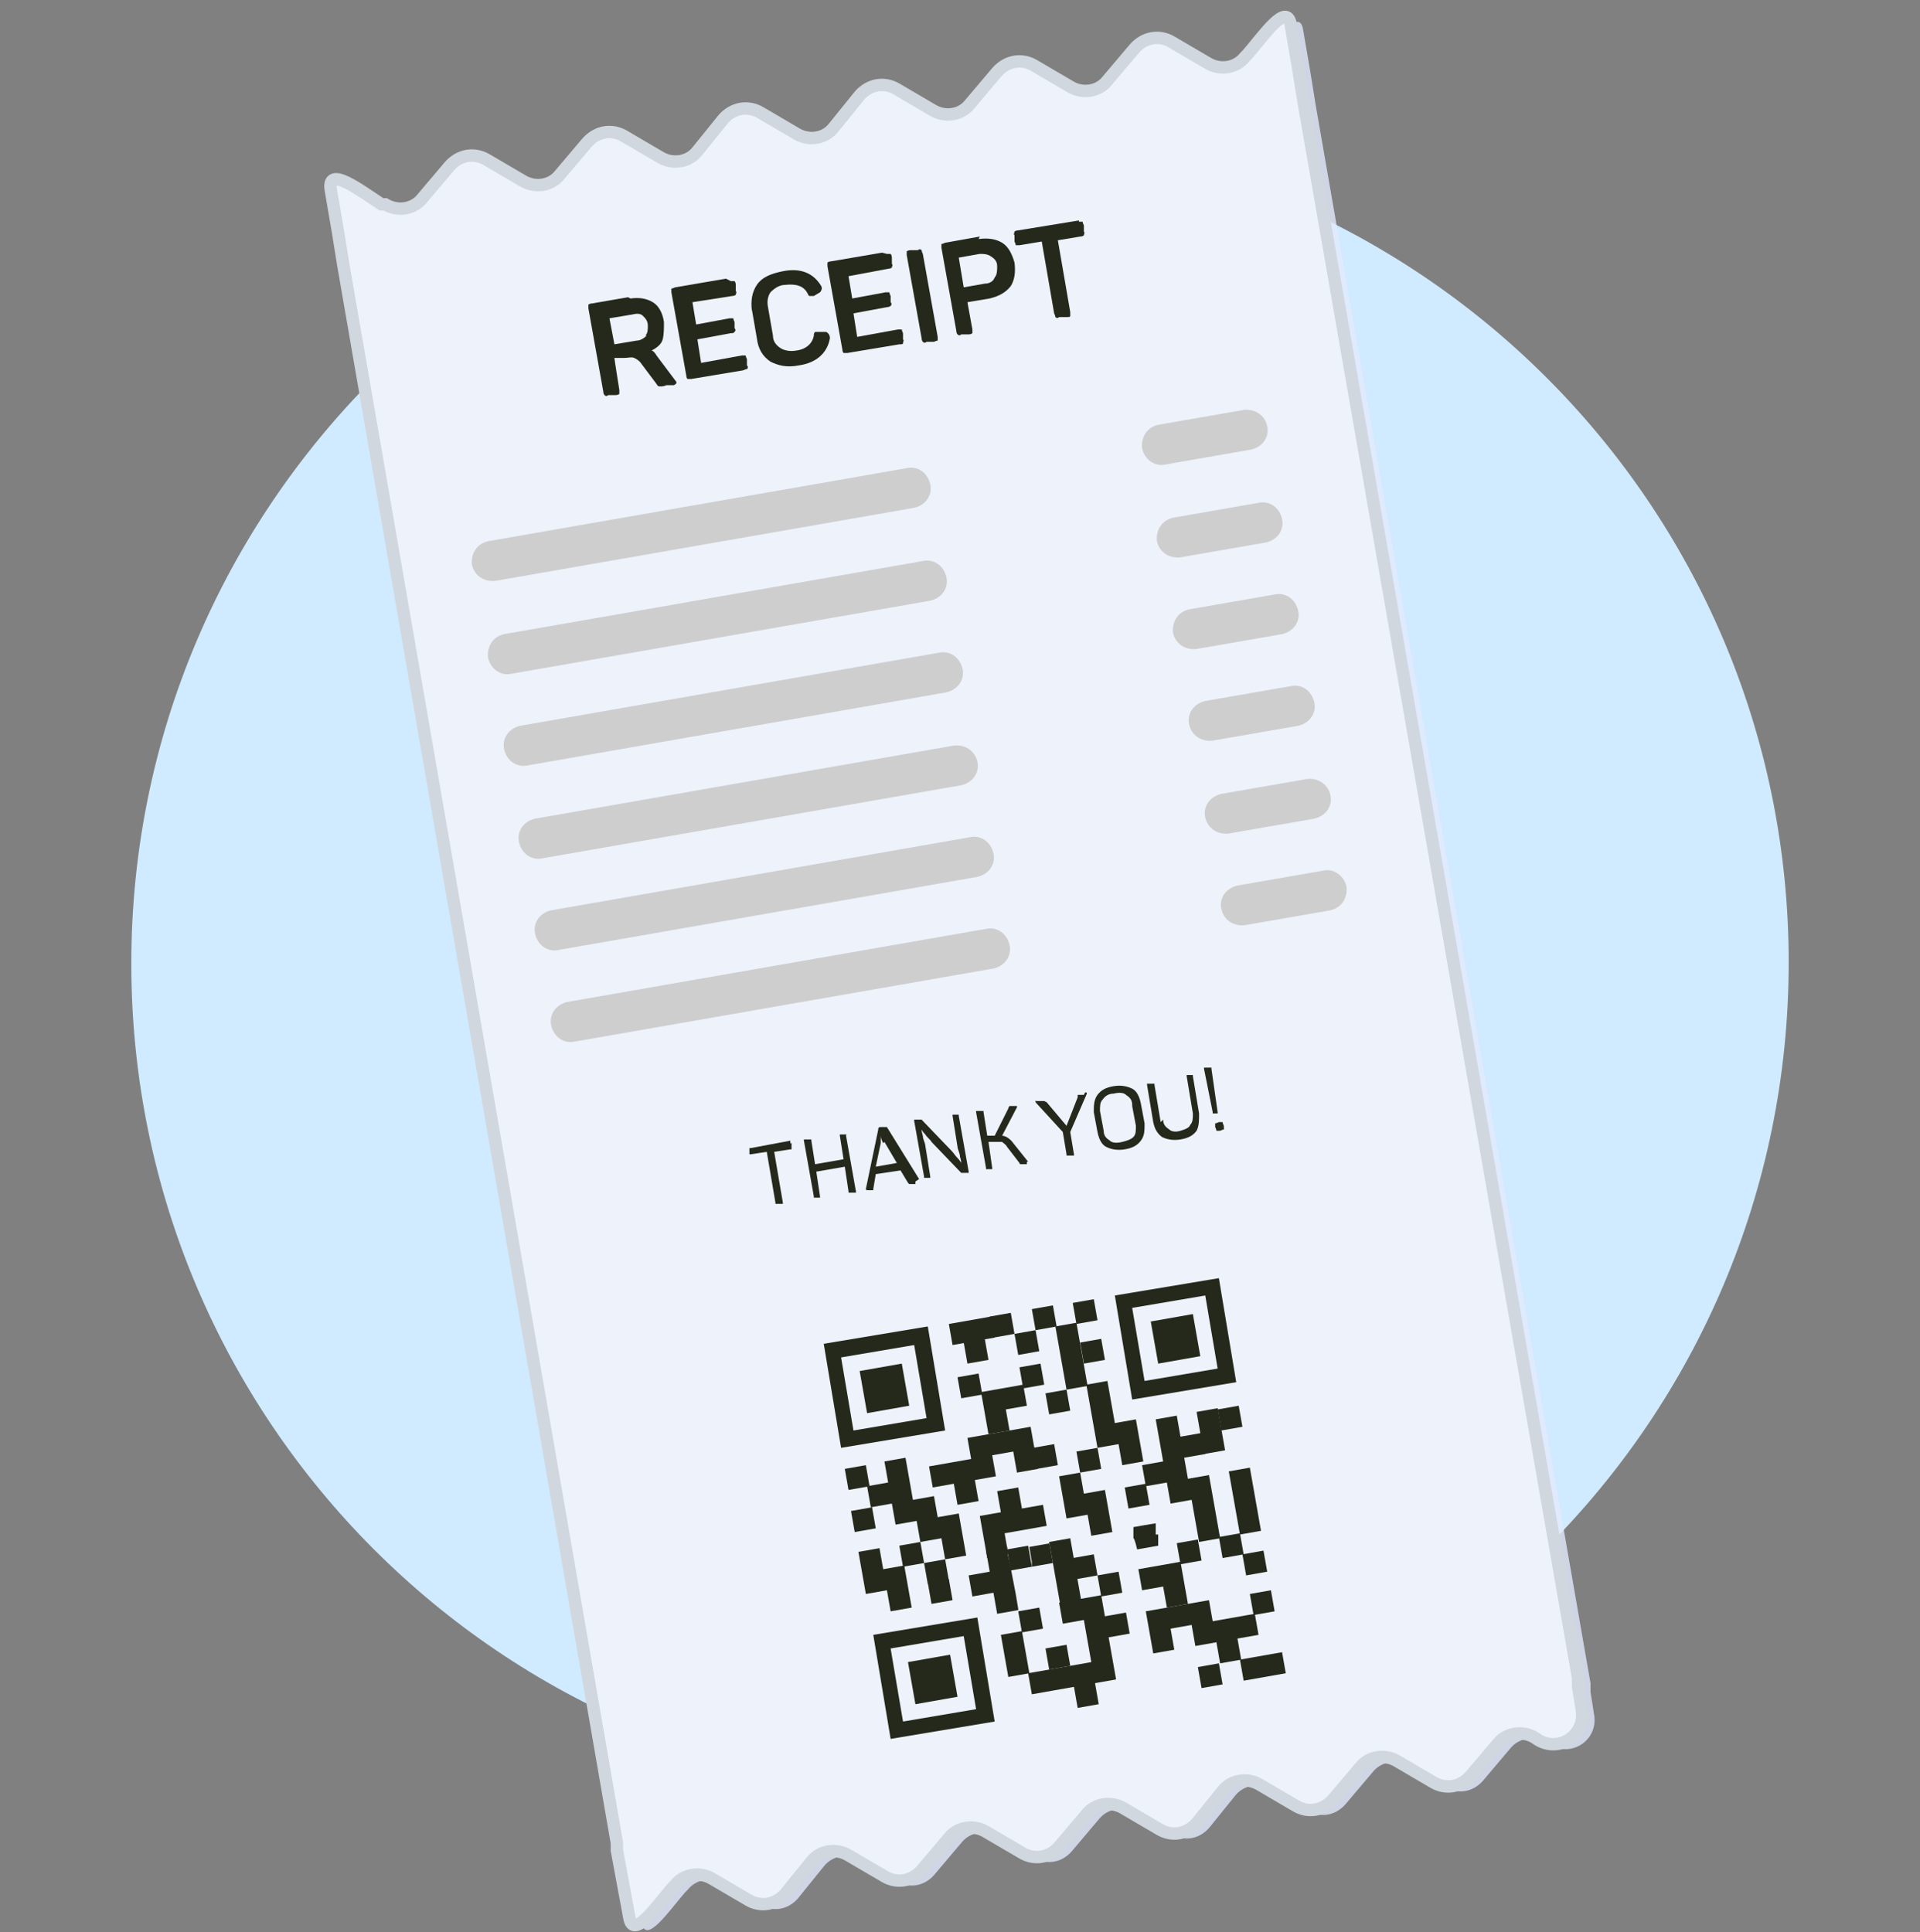 <?xml version="1.0" encoding="UTF-8"?>
<svg xmlns="http://www.w3.org/2000/svg" version="1.1" viewBox="0 0 155 156">
  <rect x="0" y="0" width="155" height="156" fill="#808080" stroke="none"/>
  <!-- Generator: Adobe Illustrator 29.3.1, SVG Export Plug-In . SVG Version: 2.1.0 Build 151)  -->
  <defs>
    <style>
      .st0 {
        fill: #25291c;
      }

      .st1 {
        fill: #d0eaff;
      }

      .st2 {
        fill: #cecece;
      }

      .st3 {
        fill: #e2eafc;
      }

      .st4 {
        isolation: isolate;
      }

      .st5 {
        fill: #edf2fb;
        stroke: #d0d7de;
      }

      .st6 {
        mix-blend-mode: multiply;
        opacity: .8;
      }
    </style>
  </defs>
  <g class="st4">
    <g id="_레이어_1" data-name="레이어_1">
      <path class="st1" d="M77.5,144.6c36.9,0,66.9-29.9,66.9-66.9S114.4,10.9,77.5,10.9,10.6,40.9,10.6,77.8s29.9,66.9,66.9,66.9Z"/>
      <g class="st6">
        <path class="st3" d="M128.4,136.5v-.6c0,0-22.2-127.5-22.2-127.5l-.4-2.5-.6-3.5c-.3-1.9-2.2.9-3.5,2.4l-.2.2c-.7.9-2,1.1-3,.5l-2.9-1.7c-1-.6-2.2-.4-3,.5l-2.2,2.6c-.7.9-2,1.1-3,.5l-2.9-1.7c-1-.6-2.2-.4-3,.5l-2.2,2.6c-.7.9-2,1.1-3,.5l-2.9-1.7c-1-.6-2.2-.4-3,.5l-2.1,2.6c-.7.9-2,1.1-3,.5l-2.9-1.7c-1-.6-2.2-.4-3,.5l-2.1,2.6c-.7.9-2,1.1-3,.5l-2.9-1.7c-1-.6-2.2-.4-3,.5l-2.2,2.6c-.7.9-2,1.1-3,.5l-2.9-1.7c-1-.6-2.2-.4-3,.5l-2.2,2.6c-.7.9-2,1.1-3,.5h-.3c-1.7-1.1-4.4-3.2-4.1-1.2l.6,3.5.4,2.5,22.1,127.5v.6c0,0,1,5.4,1,5.4.3,1.9,2.2-.9,3.5-2.4l.2-.2c.7-.9,2-1.1,3-.5l2.9,1.7c1,.6,2.2.4,3-.5l2.1-2.6c.7-.9,2-1.1,3-.5l2.9,1.7c1,.6,2.2.4,3-.5l2.2-2.6c.7-.9,2-1.1,3-.5l2.9,1.7c1,.6,2.2.4,3-.5l2.2-2.6c.7-.9,2-1.1,3-.5l2.9,1.7c1,.6,2.2.4,3-.5l2.1-2.6c.7-.9,2-1.1,3-.5l2.9,1.7c1,.6,2.2.4,3-.5l2.2-2.6c.7-.9,2-1.1,3-.5l2.9,1.7c1,.6,2.2.4,3-.5l2.2-2.6c.7-.9,2-1.1,3-.5l.3.2c1.7,1,3.8-.4,3.5-2.4l-.3-1.9h0Z"/>
      </g>
      <path class="st0" d="M92,137l1.7-.3-.3-1.7-1.7.3-1.7.3.3,1.7,1.7-.3Z"/>
      <path class="st0" d="M83.3,136.8l-1.7.3.3,1.7,1.7-.3-.3-1.7Z"/>
      <path class="st5" d="M127.4,136.1v-.6c0,0-22.2-127.5-22.2-127.5l-.4-2.5-.6-3.5c-.3-1.9-2.2.9-3.5,2.4l-.2.2c-.7.9-2,1.1-3,.5l-2.9-1.7c-1-.6-2.2-.4-3,.5l-2.2,2.6c-.7.9-2,1.1-3,.5l-2.9-1.7c-1-.6-2.2-.4-3,.5l-2.2,2.6c-.7.9-2,1.1-3,.5l-2.9-1.7c-1-.6-2.2-.4-3,.5l-2.1,2.6c-.7.9-2,1.1-3,.5l-2.9-1.7c-1-.6-2.2-.4-3,.5l-2.1,2.6c-.7.9-2,1.1-3,.5l-2.9-1.7c-1-.6-2.2-.4-3,.5l-2.2,2.6c-.7.9-2,1.1-3,.5l-2.9-1.7c-1-.6-2.2-.4-3,.5l-2.2,2.6c-.7.9-2,1.1-3,.5h-.3c-1.7-1.1-4.4-3.2-4.1-1.2l.6,3.5.4,2.5,22.1,127.5v.6c0,0,1,5.4,1,5.4.3,1.9,2.2-.9,3.5-2.4l.2-.2c.7-.9,2-1.1,3-.5l2.9,1.7c1,.6,2.2.4,3-.5l2.1-2.6c.7-.9,2-1.1,3-.5l2.9,1.7c1,.6,2.2.4,3-.5l2.2-2.6c.7-.9,2-1.1,3-.5l2.9,1.7c1,.6,2.2.4,3-.5l2.2-2.6c.7-.9,2-1.1,3-.5l2.9,1.7c1,.6,2.2.4,3-.5l2.1-2.6c.7-.9,2-1.1,3-.5l2.9,1.7c1,.6,2.2.4,3-.5l2.2-2.6c.7-.9,2-1.1,3-.5l2.9,1.7c1,.6,2.2.4,3-.5l2.2-2.6c.7-.9,2-1.1,3-.5l.3.2c1.7,1,3.8-.4,3.5-2.4l-.3-1.9h0Z"/>
      <path class="st0" d="M100.1,123.8l-1.7.3.3,1.7,1.7-.3-.3-1.7Z"/>
      <path class="st0" d="M85,136.5l1.7-.3.3,1.7,1.7-.3-.3-1.7,1.7-.3-.3-1.7-.3-1.7,1.7-.3-.3-1.7-1.7.3-.3-1.7-1.7.3-1.7.3.3,1.7,1.7-.3.3,1.7.3,1.7-1.7.3-1.7.3-1.7.3.3,1.7,1.7-.3Z"/>
      <path class="st0" d="M81.1,133.7l.3,1.7,1.7-.3-.3-1.7-.3-1.7-1.7.3.3,1.7Z"/>
      <path class="st0" d="M93.3,123.9v-.9c-.1,0-1.8.3-1.8.3v.9c.1,0,.3.9.3.9l1.7-.3v-.9Z"/>
      <path class="st0" d="M83.9,129.8l-1.7.3.3,1.7,1.7-.3-.3-1.7Z"/>
      <path class="st0" d="M88.6,116.9l-1.7.3.3,1.7,1.7-.3-.3-1.7Z"/>
      <path class="st0" d="M69.9,118.3l-1.7.3.3,1.7,1.7-.3-.3-1.7Z"/>
      <path class="st0" d="M82.2,130l-1.7.3-.3-1.7-1.7.3-.3-1.7,1.7-.3-.3-1.7,1.7-.3v.4c0,0,.2.8.2.8l.5,2.6h0l.2,1.2Z"/>
      <path class="st0" d="M98.6,115.4l-.3-1.7-1.7.3.3,1.7.3,1.7,1.7-.3-.3-1.7Z"/>
      <path class="st0" d="M70.4,121.7l-1.7.3.3,1.7,1.7-.3-.3-1.7Z"/>
      <path class="st0" d="M80.5,120.4l1.7-.3.3,1.7,1.7-.3.3,1.7-1.7.3-1.7.3.3,1.7-1.7.3-.3-1.7-.3-1.7,1.7-.3-.3-1.7Z"/>
      <path class="st0" d="M79,110.9l-1.7.3.3,1.7,1.7-.3-.3-1.7Z"/>
      <path class="st0" d="M90.3,126.9l-1.7.3.3,1.7,1.7-.3-.3-1.7Z"/>
      <path class="st0" d="M77.4,122.2l-1.7.3-.3-1.7-1.7.3-.3-1.7-.3-1.7-1.7.3.3,1.7-1.7.3.3,1.7,1.7-.3.3,1.7,1.7-.3.3,1.7,1.7-.3.3,1.7,1.7-.3-.3-1.7-.3-1.7Z"/>
      <path class="st0" d="M89.2,120.3l-1.7.3-.3-1.7-1.7.3.3,1.7.3,1.7,1.7-.3.3,1.7,1.7-.3-.3-1.7-.3-1.7Z"/>
      <path class="st0" d="M95,114.3l-1.7.3.3,1.7.3,1.7-1.7.3.3,1.7,1.7-.3.3,1.7,1.7-.3.3,1.7.3,1.7,1.7-.3-.3-1.7-.3-1.7-.3-1.7-1.7.3-.3-1.7,1.7-.3-.3-1.7-1.7.3-.3-1.7Z"/>
      <path class="st0" d="M71,125l-1.7.3.3,1.7.3,1.7,1.7-.3.3,1.7,1.7-.3-.3-1.7-.3-1.7-1.7.3-.3-1.7Z"/>
      <path class="st0" d="M74.3,124.5l-1.7.3.3,1.7,1.7-.3-.3-1.7Z"/>
      <path class="st0" d="M78.4,117.8l-.3-1.7,1.7-.3,1.7-.3,1.7-.3.3,1.7.3,1.7-1.7.3-.3-1.7-1.7.3.3,1.7-1.7.3.3,1.7-1.7.3-.3-1.7-1.7.3-.3-1.7,1.7-.3,1.7-.3Z"/>
      <path class="st0" d="M76.3,125.9l-1.7.3.3,1.7,1.7-.3-.3-1.7Z"/>
      <path class="st0" d="M90.6,118.3l1.7-.3-.3-1.7-.3-1.7-1.7.3-.3-1.7-.3-1.7-1.7.3.3,1.7.3,1.7.3,1.7,1.7-.3.3,1.7Z"/>
      <path class="st0" d="M84,110.1l-1.7.3.3,1.7,1.7-.3-.3-1.7Z"/>
      <path class="st0" d="M92.5,119.8l-1.7.3.3,1.7,1.7-.3-.3-1.7Z"/>
      <path class="st0" d="M79.2,112.4l.3,1.7.3,1.7,1.7-.3-.3-1.7,1.7-.3-.3-1.7-1.7.3-1.7.3Z"/>
      <path class="st0" d="M86.1,112.2l-1.7.3.3,1.7,1.7-.3-.3-1.7Z"/>
      <path class="st0" d="M87.2,108.5l-.3-1.7-1.7.3.3,1.7.3,1.7.3,1.7,1.7-.3-.3-1.7-.3-1.7Z"/>
      <path class="st0" d="M80,106.3l.3,1.7-1.7.3-1.7.3-.3-1.7,1.7-.3,1.7-.3Z"/>
      <path class="st0" d="M88.3,104.9l-1.7.3.3,1.7,1.7-.3-.3-1.7Z"/>
      <path class="st0" d="M100.1,134l.3,1.7,1.7-.3,1.7-.3-.3-1.7-1.7.3-1.7.3Z"/>
      <path class="st0" d="M74.9,107.1l-8.4,1.4,1.4,8.4,8.4-1.4-1.4-8.4ZM74.8,114.5l-5.9,1-1-5.9,5.9-1,1,5.9Z"/>
      <path class="st0" d="M72.8,110.1l-3.4.6.6,3.4,3.4-.6-.6-3.4Z"/>
      <path class="st0" d="M90,104.6l1.4,8.4,8.4-1.4-1.4-8.4-8.4,1.4ZM98.3,110.5l-5.9,1-1-5.9,5.9-1,1,5.9Z"/>
      <path class="st0" d="M96.3,106.1l-3.4.6.6,3.4,3.4-.6-.6-3.4Z"/>
      <path class="st0" d="M71.9,140.4l8.4-1.4-1.4-8.4-8.4,1.4,1.4,8.4ZM71.9,133.1l5.9-1,1,5.9-5.9,1-1-5.9Z"/>
      <path class="st0" d="M76.7,133.6l-3.4.6.6,3.4,3.4-.6-.6-3.4Z"/>
      <path class="st0" d="M85,105.4l-1.7.3.3,1.7,1.7-.3-.3-1.7Z"/>
      <path class="st0" d="M79.5,108.1l-1.7.3.3,1.7,1.7-.3-.3-1.7Z"/>
      <path class="st0" d="M84.7,124.5l.3,1.7h0s-1.7.3-1.7.3h0s0-.4,0-.4l-.2-1.2,1.7-.3Z"/>
      <path class="st0" d="M101.2,120.2l-.3-1.7-1.7.3.3,1.7.3,1.7.3,1.7,1.7-.3-.3-1.7-.3-1.7Z"/>
      <path class="st0" d="M96.7,124.3l-1.7.3.3,1.7,1.7-.3-.3-1.7Z"/>
      <path class="st0" d="M97.9,130.9l-.3-1.7-1.7.3-1.7.3-1.7.3.3,1.7.3,1.7,1.7-.3-.3-1.7,1.7-.3.3,1.7,1.7-.3.3,1.7,1.7-.3-.3-1.7,1.7-.3-.3-1.7-1.7.3-1.7.3Z"/>
      <path class="st0" d="M95.3,126.1l.3,1.7.3,1.7-1.7.3-.3-1.7-1.7.3-.3-1.7,1.7-.3,1.7-.3Z"/>
      <path class="st0" d="M83.2,126v.4c0,0,0,0,0,0v-.4Z"/>
      <path class="st0" d="M86.7,125.9l-.3-1.7-1.7.3.3,1.7.3,1.7.3,1.7,1.7-.3-.3-1.7-.3-1.7Z"/>
      <path class="st0" d="M102,125.2l-1.7.3.3,1.7,1.7-.3-.3-1.7Z"/>
      <path class="st0" d="M102.6,128.4l-1.7.3.3,1.7,1.7-.3-.3-1.7Z"/>
      <path class="st0" d="M98.4,134.3l-1.7.3.3,1.7,1.7-.3-.3-1.7Z"/>
      <path class="st0" d="M85.1,116.6l-1.7.3.3,1.7,1.7-.3-.3-1.7Z"/>
      <path class="st0" d="M88.9,108.1l-1.7.3.3,1.7,1.7-.3-.3-1.7Z"/>
      <path class="st0" d="M81.6,106l-1.7.3.3,1.7,1.7-.3-.3-1.7Z"/>
      <path class="st0" d="M76.6,127.5l-1.7.3.3,1.7,1.7-.3-.3-1.7Z"/>
      <path class="st0" d="M88.3,125.5l-1.7.3.3,1.7,1.7-.3-.3-1.7Z"/>
      <path class="st0" d="M100,113.5l-1.7.3.3,1.7,1.7-.3-.3-1.7Z"/>
      <path class="st0" d="M86.1,132.8l-1.7.3.3,1.7,1.7-.3-.3-1.7Z"/>
      <path class="st0" d="M83.6,107.4l-1.7.3.3,1.7,1.7-.3-.3-1.7Z"/>
      <path class="st0" d="M83,124.8l-1.7.3.3,1.7,1.7-.3-.3-1.7Z"/>
      <path class="st0" d="M50.9,24.1c.7-.1,1.3,0,1.8.3.5.3.8.9.9,1.6,0,.5,0,1-.1,1.4s-.5.7-.9.9c.1,0,.3.2.4.4l1.5,2c.2.2.1.3-.1.4h-.6c-.2.1-.4.1-.5.1-.1,0-.2,0-.3-.2l-1.2-1.6c-.2-.3-.4-.4-.6-.5s-.5,0-.8,0h-.8c0,.1.4,2.6.4,2.6,0,.1,0,.2,0,.3,0,0-.1.1-.3.1h-.6c-.1.1-.2.1-.3,0,0,0-.1-.1-.1-.3l-1.2-6.7c0-.1,0-.2,0-.3,0,0,.1-.1.3-.1l2.9-.5h0ZM52.1,27.1c.2-.2.2-.5.2-.8,0-.4-.2-.6-.4-.8s-.5-.2-.9-.1l-1.8.3.4,2.1,1.8-.3c.3,0,.6-.2.8-.4h0Z"/>
      <path class="st0" d="M59,22.7c.1,0,.2,0,.3,0,0,0,.1.1.1.3v.5c.1.1,0,.2,0,.3,0,0-.1.1-.3.1l-3.2.5.3,1.8,2.7-.5c.1,0,.2,0,.3,0,0,0,0,.1.1.3v.5c.1.1.1.2,0,.3s-.1.1-.3.1l-2.7.5.3,1.9,3.3-.6c.1,0,.2,0,.3,0,0,0,0,.1.1.3v.5c.1.1.1.2,0,.3,0,0-.1,0-.3.1l-4.2.7c-.1,0-.2,0-.3,0,0,0-.1-.1-.1-.3l-1.2-6.7c0-.1,0-.2,0-.3,0,0,.1,0,.3-.1l4.1-.7h0Z"/>
      <path class="st0" d="M60.7,25.1c-.1-.8,0-1.5.4-2.1s1.1-.9,2.1-1.1c1.5-.3,2.5.2,3.1,1.2.1.2,0,.4-.1.5l-.5.3c-.1,0-.2,0-.3,0s-.1,0-.2-.2c-.3-.6-.9-.8-1.8-.7-.5,0-.9.3-1.2.6-.2.3-.3.7-.2,1.2l.4,2.3c0,.5.3.8.6,1,.3.2.8.3,1.3.2.8-.1,1.3-.6,1.4-1.2,0-.1,0-.2.1-.3,0,0,.2,0,.3,0h.6c.2.1.3.3.3.5-.2,1.2-1.1,2-2.5,2.2-1,.2-1.7,0-2.3-.3-.6-.4-1-1-1.1-1.9l-.4-2.3h0Z"/>
      <path class="st0" d="M71.6,20.5c.1,0,.2,0,.3,0,0,0,.1.1.1.3v.5c.1.1,0,.2,0,.3,0,0-.1.1-.3.1l-3.2.6.3,1.8,2.7-.5c.1,0,.2,0,.3,0,0,0,0,.1.1.3v.5c.1.1.1.2,0,.3,0,0-.1.1-.3.1l-2.7.5.3,1.9,3.3-.6c.1,0,.2,0,.3,0,0,0,0,.1.1.3v.5c.1.1,0,.2,0,.3s-.1.1-.3.1l-4.2.7c-.1,0-.2,0-.3,0,0,0-.1-.1-.1-.3l-1.2-6.7c0-.1,0-.2,0-.3,0,0,.1-.1.3-.1l4.1-.7h0Z"/>
      <path class="st0" d="M73.2,20.6c0-.1,0-.2,0-.3,0,0,.1-.1.3-.1h.6c.1-.1.2-.1.3,0,0,0,0,.1.1.3l1.2,6.7c0,.1,0,.2,0,.3,0,0-.1,0-.3.1h-.6c-.1.1-.2.1-.3,0,0,0-.1-.1-.1-.3l-1.2-6.7h0Z"/>
      <path class="st0" d="M79,19.3c.8-.1,1.4,0,1.9.3.5.3.8.9,1,1.6.1.8,0,1.4-.3,1.9-.4.5-.9.8-1.7,1l-1.8.3.4,2.2c0,.1,0,.2,0,.3,0,0-.1.1-.3.1h-.6c-.1.1-.2.1-.3,0,0,0-.1-.1-.1-.3l-1.2-6.7c0-.1,0-.2,0-.3,0,0,.1,0,.3-.1l2.8-.5h0ZM79.5,22.9c.4,0,.7-.2.8-.5.2-.2.2-.6.2-.9,0-.4-.2-.6-.5-.8s-.6-.2-.9-.2l-1.7.3.4,2.4,1.7-.3Z"/>
      <path class="st0" d="M87.1,17.9c.1,0,.2,0,.3,0,0,0,0,.1.1.3v.5c.1.1,0,.2,0,.3,0,0-.1.1-.3.1l-1.8.3,1,5.8c0,.1,0,.2,0,.3s-.1.1-.3.1h-.6c-.1.1-.2.1-.3,0,0,0,0-.1-.1-.3l-1-5.8-1.8.3c-.1,0-.2,0-.3,0,0,0,0-.1-.1-.3v-.5c-.1-.1,0-.2,0-.3,0,0,.1-.1.3-.1l4.9-.8Z"/>
      <path class="st0" d="M63.8,92.3c0,0,.1,0,.1,0,0,0,0,0,0,.1v.3c0,0,0,.1,0,.1,0,0,0,0-.1,0l-1.3.2.7,4.1c0,0,0,.1,0,.1,0,0,0,0-.1,0h-.3c0,0-.1,0-.2,0,0,0,0,0,0-.1l-.7-4.1-1.3.2c0,0-.1,0-.1,0,0,0,0,0,0-.1v-.3c0,0,0-.1,0-.1,0,0,0,0,.1,0l3.2-.6h0Z"/>
      <path class="st0" d="M68.1,91.6c0,0,.1,0,.2,0s0,0,0,.1l.8,4.5c0,0,0,.1,0,.1,0,0,0,0-.1,0h-.3c0,0-.1,0-.2,0,0,0,0,0,0-.1l-.3-2-2.3.4.3,2c0,0,0,.1,0,.1,0,0,0,0-.1,0h-.3c0,0-.1,0-.1,0s0,0,0-.1l-.8-4.5c0,0,0-.1,0-.1,0,0,0,0,.1,0h.3c0,0,.1,0,.2,0,0,0,0,0,0,.1l.3,1.9,2.3-.4-.3-1.9c0,0,0-.1,0-.1,0,0,0,0,.1,0h.3Z"/>
      <path class="st0" d="M73.9,95.4c0,.1,0,.2,0,.2h-.3c-.1,0-.2,0-.2,0,0,0,0,0-.1-.1l-.6-1-2,.3-.2,1.2c0,0,0,.1,0,.1,0,0-.1,0-.2,0h-.2c-.1,0-.2,0-.2-.1l1-4.8c0-.1,0-.2.2-.2h.3c.1,0,.2,0,.2,0l2.6,4.2h0ZM71.3,92.3c-.1-.2-.2-.4-.2-.6h0v.3c0,.1,0,.2,0,.3l-.4,1.9,1.7-.3-1-1.7h0Z"/>
      <path class="st0" d="M77.3,90c0,0,.1,0,.1,0,0,0,0,0,0,.1l.8,4.5c0,0,0,.1,0,.1,0,0,0,0-.1,0h-.3c0,0-.1,0-.2,0l-2.4-2.5c-.1-.2-.3-.3-.5-.6-.2-.2-.3-.4-.3-.4h0s0,.2.1.5c0,.3.2.6.2.8l.4,2.5c0,0,0,.1,0,.1,0,0,0,0-.1,0h-.3c0,0-.1,0-.1,0,0,0,0,0,0-.1l-.8-4.5c0,0,0-.1,0-.1,0,0,0,0,.1,0h.3c0,0,.2,0,.2,0l2.4,2.5c.2.2.3.4.5.6.2.2.3.4.3.4h0s0-.2-.1-.5c0-.3-.2-.6-.2-.8l-.4-2.5c0,0,0-.1,0-.1,0,0,0,0,.1,0h.3s0,0,0,0Z"/>
      <path class="st0" d="M82.9,93.8c0,.1,0,.2,0,.2h-.3c-.1,0-.2,0-.2,0,0,0-.1,0-.1-.1l-1-1.3c-.1-.2-.3-.3-.4-.4-.1,0-.3,0-.6,0h-.5c0,0,.3,2.1.3,2.1,0,0,0,.1,0,.1,0,0,0,0-.1,0h-.3c0,0-.1,0-.1,0,0,0,0,0,0-.1l-.8-4.5c0,0,0-.1,0-.1s0,0,.1,0h.3c0,0,.1,0,.2,0,0,0,0,0,0,.1l.3,1.9h.5c0,0,.1,0,.1,0l1.1-2.2c0,0,0-.1.1-.2,0,0,.1,0,.2,0h.3c0,0,0,0,.1,0,0,0,0,0,0,.1l-1.2,2.3c.3,0,.7.3.9.6l1.2,1.5h0Z"/>
      <path class="st0" d="M87.6,88.2c.1,0,.2,0,.1.2l-1.3,3,.3,1.8c0,0,0,.1,0,.1,0,0,0,0-.1,0h-.3c0,0-.1,0-.2,0,0,0,0,0,0-.1l-.3-1.8-2.2-2.4s0,0,0-.1,0,0,.1,0h.4c.1,0,.2,0,.2,0s0,0,.2.1l1.6,1.9.9-2.3c0,0,0-.1,0-.2,0,0,.1,0,.2,0h.3c0,0,0,0,0,0Z"/>
      <path class="st0" d="M88.3,89.8c0-.5,0-1,.3-1.4.3-.4.7-.6,1.3-.7s1.1,0,1.5.2.6.7.7,1.2l.3,1.6c0,.6,0,1-.3,1.4-.3.4-.7.6-1.3.7s-1.1,0-1.5-.2-.6-.7-.7-1.2l-.3-1.6ZM91.4,89.2c0-.4-.2-.6-.5-.8-.2-.2-.6-.2-1-.1-.4,0-.7.2-.9.5-.2.2-.2.5-.2.9l.3,1.6c0,.4.2.6.5.8.2.2.6.2,1,.1s.7-.2.9-.4c.2-.2.2-.5.2-.9l-.3-1.6Z"/>
      <path class="st0" d="M93.9,90.4c0,.4.2.6.5.8.2.2.6.2.9.1s.7-.2.8-.5c.2-.2.2-.5.2-.9l-.5-3c0,0,0-.1,0-.1,0,0,0,0,.1,0h.3c0,0,.1,0,.1,0,0,0,0,0,0,.1l.5,3c0,.6,0,1-.2,1.4-.3.4-.7.6-1.3.7-.6.1-1.1,0-1.5-.2-.4-.3-.6-.7-.7-1.2l-.5-3c0,0,0-.1,0-.1,0,0,0,0,.1,0h.3c0,0,.1,0,.2,0,0,0,0,0,0,.1l.5,3h0Z"/>
      <path class="st0" d="M98.4,90.6c.1,0,.2,0,.3,0,0,0,0,.1.1.3h0c0,.2,0,.3,0,.3,0,0-.1,0-.3.1h0c-.1,0-.2,0-.3,0,0,0,0-.1-.1-.3h0c0-.2,0-.3,0-.3s.1,0,.3-.1h0ZM97.7,86.2c0,0,.1,0,.1,0,0,0,0,0,0,.1l.5,3.5c0,0,0,.1,0,.1,0,0,0,0-.1,0h-.2c0,0,0,0-.1,0,0,0,0,0,0-.1l-.7-3.5c0,0,0-.1,0-.1,0,0,0,0,.1,0h.3Z"/>
      <path class="st2" d="M73.8,41l-33.8,5.9c-.9.1-1.7-.4-1.9-1.3-.1-.9.4-1.7,1.3-1.9l33.8-5.9c.9-.2,1.7.4,1.9,1.3.2.9-.4,1.7-1.3,1.9Z"/>
      <path class="st2" d="M101,36.3l-6.9,1.2c-.9.2-1.7-.4-1.9-1.3-.1-.9.4-1.7,1.3-1.9l6.9-1.2c.9-.1,1.7.4,1.9,1.3.2.9-.4,1.7-1.3,1.9Z"/>
      <path class="st2" d="M75.1,48.5l-33.8,5.9c-.9.2-1.7-.4-1.9-1.3-.1-.9.4-1.7,1.3-1.9l33.8-5.9c.9-.2,1.7.4,1.9,1.3.2.9-.4,1.7-1.3,1.9Z"/>
      <path class="st2" d="M102.2,43.8l-6.9,1.2c-.9.1-1.7-.4-1.9-1.3-.1-.9.4-1.7,1.3-1.9l6.9-1.2c.9-.2,1.7.4,1.9,1.3.2.9-.4,1.7-1.3,1.9Z"/>
      <path class="st2" d="M76.4,55.9l-33.8,5.9c-.9.2-1.7-.4-1.9-1.3-.2-.9.4-1.7,1.3-1.9l33.8-5.9c.9-.2,1.7.4,1.9,1.3.2.9-.4,1.7-1.3,1.9Z"/>
      <path class="st2" d="M103.5,51.2l-6.9,1.2c-.9.1-1.7-.4-1.9-1.3-.1-.9.4-1.7,1.3-1.9l6.9-1.2c.9-.2,1.7.4,1.9,1.3.2.9-.4,1.7-1.3,1.9Z"/>
      <path class="st2" d="M77.6,63.4l-33.8,5.9c-.9.2-1.7-.4-1.9-1.3-.2-.9.4-1.7,1.3-1.9l33.8-5.9c.9-.1,1.7.4,1.9,1.3.2.9-.4,1.7-1.3,1.9Z"/>
      <path class="st2" d="M104.8,58.6l-6.9,1.2c-.9.1-1.7-.4-1.9-1.3-.2-.9.4-1.7,1.3-1.9l6.9-1.2c.9-.2,1.7.4,1.9,1.3.2.9-.4,1.7-1.3,1.9Z"/>
      <path class="st2" d="M78.9,70.8l-33.8,5.9c-.9.2-1.7-.4-1.9-1.3-.2-.9.4-1.7,1.3-1.9l33.8-5.9c.9-.2,1.7.4,1.9,1.3.2.9-.4,1.7-1.3,1.9Z"/>
      <path class="st2" d="M106.1,66.1l-6.9,1.2c-.9.1-1.7-.4-1.9-1.3-.2-.9.4-1.7,1.3-1.9l6.9-1.2c.9-.1,1.7.4,1.9,1.3.2.9-.4,1.7-1.3,1.9Z"/>
      <path class="st2" d="M80.2,78.2l-33.8,5.9c-.9.2-1.7-.4-1.9-1.3-.2-.9.4-1.7,1.3-1.9l33.8-5.9c.9-.2,1.7.4,1.9,1.3.2.9-.4,1.7-1.3,1.9Z"/>
      <path class="st2" d="M107.4,73.5l-6.9,1.2c-.9.1-1.7-.4-1.9-1.3-.2-.9.4-1.7,1.3-1.9l6.9-1.2c.9-.2,1.7.4,1.9,1.3.1.9-.4,1.7-1.3,1.9Z"/>
    </g>
  </g>
</svg>
